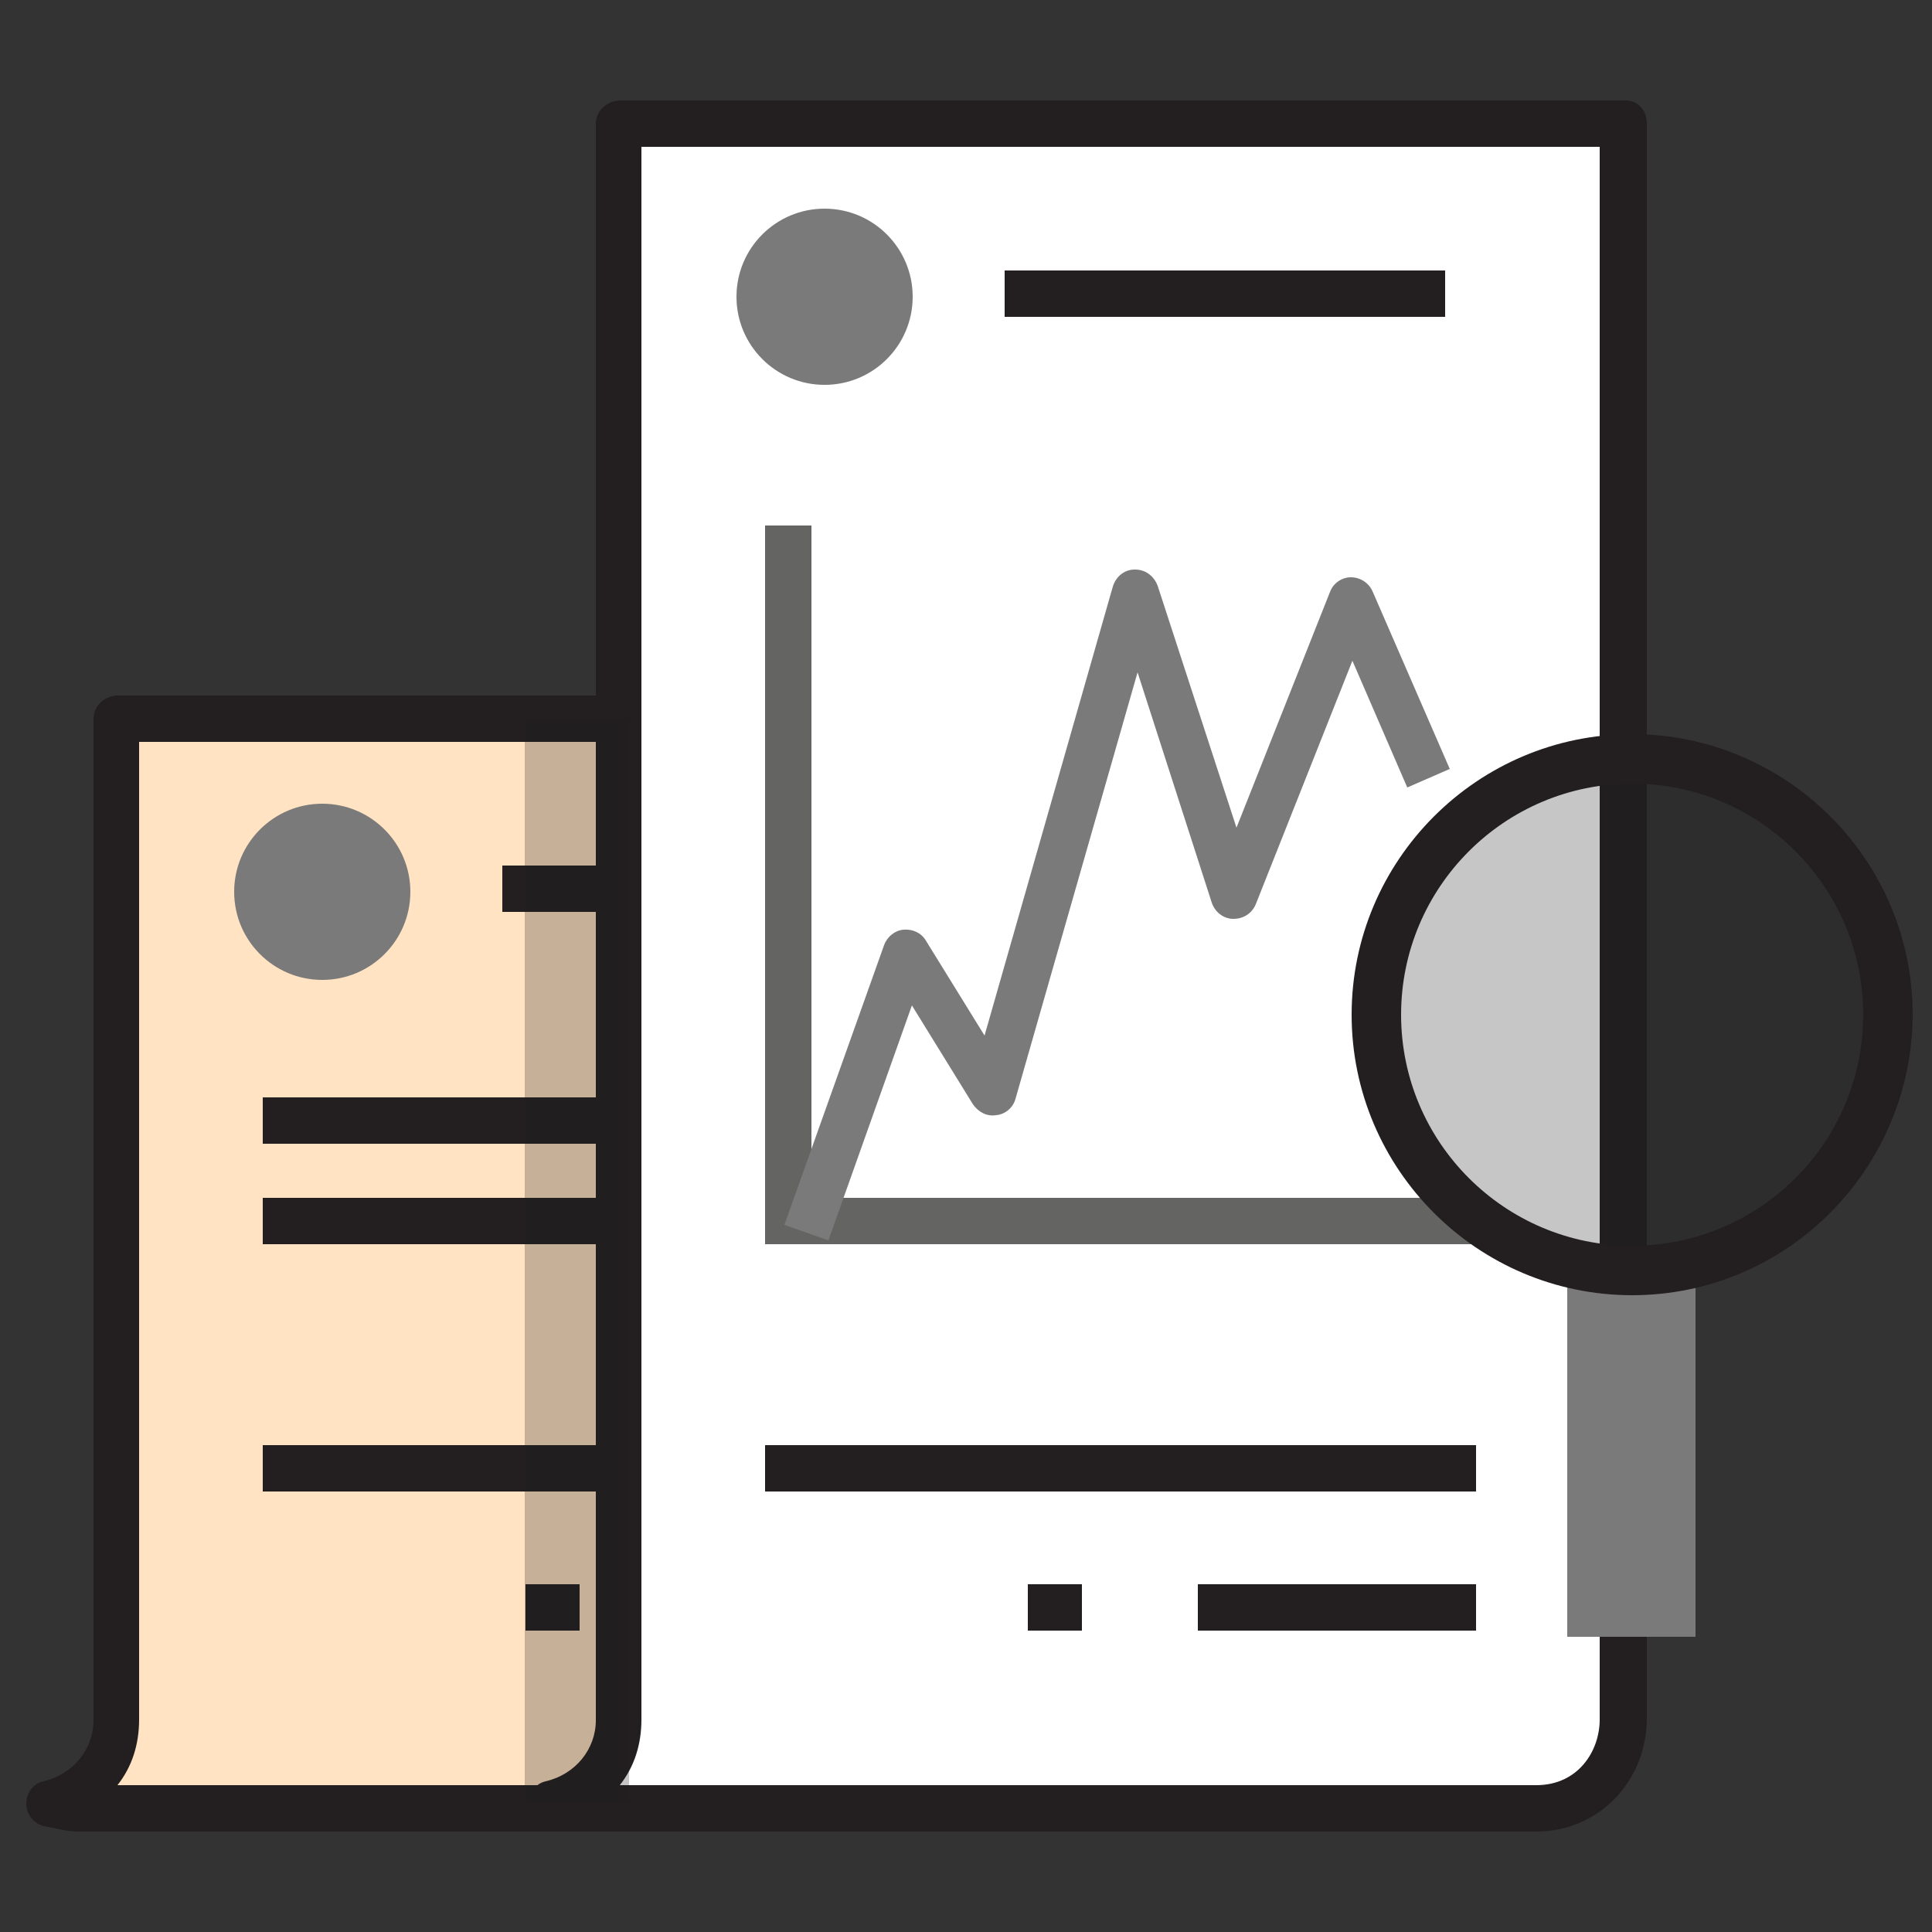 <?xml version="1.0" encoding="utf-8"?>
<!-- Generator: Adobe Illustrator 19.2.1, SVG Export Plug-In . SVG Version: 6.00 Build 0)  -->
<svg version="1.1" id="Layer_1" xmlns="http://www.w3.org/2000/svg" xmlns:xlink="http://www.w3.org/1999/xlink" x="0px" y="0px"
	 viewBox="0 0 250 250" style="enable-background:new 0 0 250 250;" xml:space="preserve">
<rect x="0" y="0" width="250" height="250" fill="#333333" stroke="none"/>
<style type="text/css">
	.st0{fill:#FFE3C2;}
	.st1{fill:#231F20;}
	.st2{fill:none;}
	.st3{fill:#7A7A7A;}
	.st4{fill:#FFFFFF;}
	.st5{fill:#646463;}
	.st6{opacity:0.25;}
	.st7{fill:#1D1D1B;}
	.st8{fill:none;stroke:#FFFFFF;stroke-width:5.86;stroke-linejoin:round;stroke-miterlimit:10;}
</style>
<g>
	<g>
		<g>
			<g>
				<path class="st0" d="M6.2,233.3c1.1,0.3,2.6,0.7,3.7,0.7h123.8c6.9,0,11.2-5.4,11.2-11.5v-9.3V93H15v120.2v9.3
					C15,227.5,11.5,232,6.2,233.3z"/>
				<path class="st1" d="M133.8,237H10c-1.3,0-2.7-0.4-3.8-0.6l-0.5-0.1c-1.3-0.3-2.3-1.5-2.3-2.9c0-1.4,0.9-2.6,2.2-2.9
					c3.9-0.9,6.5-4.2,6.5-7.9V93c0-1.7,1.5-3,3.2-3h130c1.7,0,2.8,1.3,2.8,3v129.5C148,230.6,141.8,237,133.8,237z M15.2,231h118.6
					c5.4,0,8.2-4.4,8.2-8.5V96H18v126.5C18,225.7,17.1,228.6,15.2,231z"/>
			</g>
		</g>
		<g>
			<line class="st2" x1="126" y1="208" x2="90" y2="208"/>
			<rect x="90" y="205" class="st1" width="36" height="6"/>
		</g>
		<g>
			<line class="st2" x1="126" y1="190" x2="34" y2="190"/>
			<rect x="34" y="187" class="st1" width="92" height="6"/>
		</g>
		<g>
			<line class="st2" x1="126" y1="145" x2="34" y2="145"/>
			<rect x="34" y="142" class="st1" width="92" height="6"/>
		</g>
		<g>
			<line class="st2" x1="126" y1="158" x2="34" y2="158"/>
			<rect x="34" y="155" class="st1" width="92" height="6"/>
		</g>
		<g>
			<line class="st2" x1="75" y1="208" x2="68" y2="208"/>
			<rect x="68" y="205" class="st1" width="7" height="6"/>
		</g>
		<g>
			<line class="st2" x1="65" y1="115" x2="122" y2="115"/>
			<rect x="65" y="112" class="st1" width="57" height="6"/>
		</g>
		<g>
			<circle class="st3" cx="41.7" cy="115.4" r="11.4"/>
		</g>
	</g>
	<g>
		<g>
			<g>
				<path class="st4" d="M71.2,233.3c1.1,0.3,2.6,0.7,3.7,0.7h123.8c6.9,0,11.2-5.4,11.2-11.5v-9.3V16H80v197.2v9.3
					C80,227.5,76.5,232,71.2,233.3z"/>
				<path class="st1" d="M198.8,237H75c-1.3,0-2.7-0.4-3.8-0.6l-0.5-0.1c-1.3-0.3-2.3-1.5-2.3-2.9c0-1.4,0.9-2.6,2.2-2.9
					c3.9-0.9,6.5-4.2,6.5-7.9V16c0-1.7,1.5-3,3.2-3h130c1.7,0,2.8,1.3,2.8,3v206.5C213,230.6,206.8,237,198.8,237z M80.2,231h118.6
					c5.4,0,8.2-4.4,8.2-8.5V19H83v203.5C83,225.7,82.1,228.6,80.2,231z"/>
			</g>
		</g>
		<g>
			<line class="st2" x1="191" y1="208" x2="155" y2="208"/>
			<rect x="155" y="205" class="st1" width="36" height="6"/>
		</g>
		<g>
			<line class="st2" x1="191" y1="190" x2="99" y2="190"/>
			<rect x="99" y="187" class="st1" width="92" height="6"/>
		</g>
		<g>
			<line class="st2" x1="191" y1="158" x2="99" y2="158"/>
			<rect x="99" y="155" class="st5" width="92" height="6"/>
		</g>
		<g>
			<line class="st2" x1="140" y1="208" x2="133" y2="208"/>
			<rect x="133" y="205" class="st1" width="7" height="6"/>
		</g>
		<g>
			<line class="st2" x1="130" y1="38" x2="187" y2="38"/>
			<rect x="130" y="35" class="st1" width="57" height="6"/>
		</g>
		<g>
			<circle class="st3" cx="106.7" cy="38.4" r="11.4"/>
		</g>
		<g>
			<line class="st2" x1="102" y1="68" x2="102" y2="160"/>
			<rect x="99" y="68" class="st5" width="6" height="92"/>
		</g>
	</g>
	<g class="st6">
		<circle class="st7" cx="211.6" cy="132" r="33.8"/>
	</g>
	<g>
		<path class="st8" d="M104.9,152.3"/>
	</g>
	<g>
		<path class="st3" d="M107.2,160.5l-5.7-2l12.9-36.2c0.4-1.1,1.4-1.9,2.5-2c1.2-0.1,2.3,0.4,2.9,1.4l7.6,12.3l16.6-58.1
			c0.4-1.3,1.5-2.2,2.8-2.2c0,0,0,0,0.1,0c1.3,0,2.4,0.8,2.9,2.1l10.2,31.3l12.1-30.5c0.4-1.1,1.5-1.9,2.7-1.9c0,0,0,0,0,0
			c1.2,0,2.3,0.7,2.8,1.8l10,23l-5.5,2.4L175,85.5L162.5,117c-0.5,1.2-1.6,1.9-2.9,1.9c-1.3,0-2.4-0.9-2.8-2.1L147.2,87l-15.8,55.2
			c-0.3,1.1-1.3,2-2.5,2.1c-1.2,0.2-2.3-0.4-3-1.4l-7.9-12.8L107.2,160.5z"/>
	</g>
	<g>
		<rect x="202.8" y="163.7" class="st3" width="16.6" height="48.1"/>
	</g>
	<g>
		<path class="st1" d="M211.2,167.6c-20,0-36.3-16.3-36.3-36.3s16.3-36.3,36.3-36.3s36.3,16.3,36.3,36.3
			C247.4,151.3,231.2,167.6,211.2,167.6z M211.2,101.4c-16.5,0-29.9,13.4-29.9,29.9s13.4,29.9,29.9,29.9s29.9-13.4,29.9-29.9
			C241.1,114.8,227.7,101.4,211.2,101.4z"/>
	</g>
	<g class="st6">
		<rect x="67.9" y="93" class="st7" width="13.5" height="140.3"/>
	</g>
</g>
</svg>
